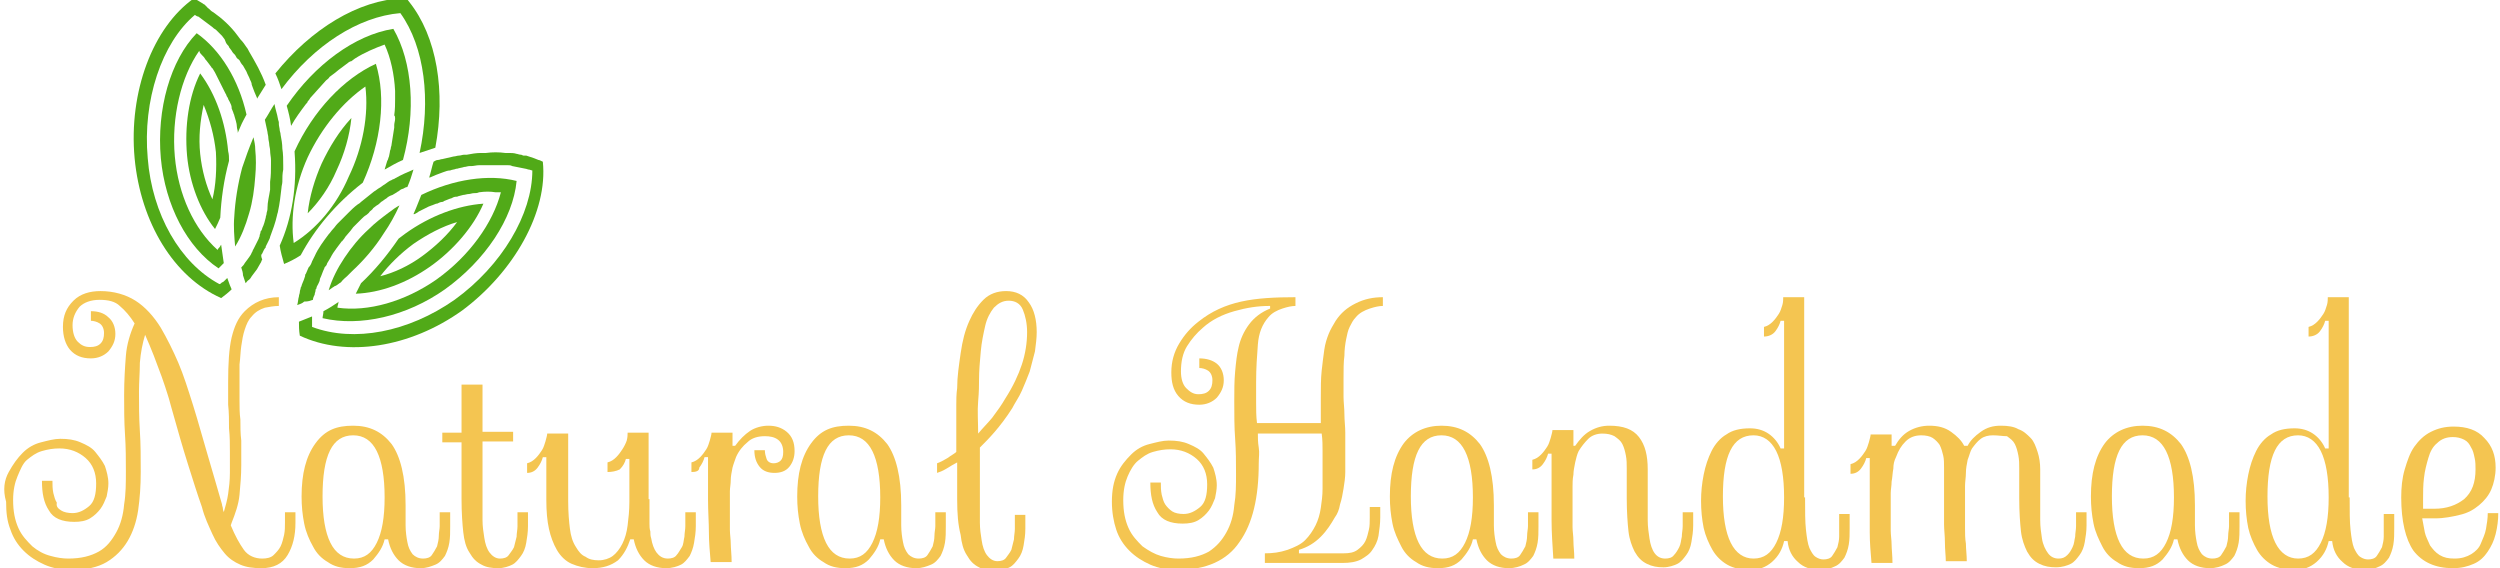 <?xml version="1.0" encoding="utf-8"?>
<!-- Generator: Adobe Illustrator 23.0.0, SVG Export Plug-In . SVG Version: 6.00 Build 0)  -->
<svg version="1.1" id="Layer_1" xmlns="http://www.w3.org/2000/svg" xmlns:xlink="http://www.w3.org/1999/xlink" x="0px" y="0px"
	 viewBox="0 0 286 65" style="enable-background:new 0 0 286 65;" xml:space="preserve">
<style type="text/css">
	.st0{fill:#F4C551;}
	.st1{fill:#51AA18;}
</style>
<g>
	<path class="st0" d="M11.4,34.3c-1,0-1.8,0.3-2.3,0.8c-0.5,0.6-0.8,1.3-0.8,2.1c0,0.8,0.2,1.5,0.6,1.9c0.4,0.4,0.8,0.6,1.4,0.6
		c0.5,0,0.9-0.1,1.2-0.4c0.3-0.3,0.4-0.7,0.4-1.2c0-0.5-0.2-0.9-0.5-1.1s-0.7-0.3-1-0.3v-1.1c0.8,0,1.5,0.2,2,0.7
		c0.5,0.4,0.8,1.1,0.8,1.9c0,0.8-0.3,1.4-0.8,2c-0.5,0.5-1.2,0.8-2,0.8c-1,0-1.8-0.3-2.4-1c-0.5-0.6-0.8-1.5-0.8-2.6
		c0-1.3,0.4-2.2,1.2-3s1.9-1.1,3.1-1.1c1.5,0,2.9,0.4,4,1.1c1.1,0.7,2.1,1.8,2.9,3.1c0.7,1.2,1.4,2.6,2,4c0.6,1.4,1.1,3,1.7,4.9
		c0.6,1.9,1.1,3.8,1.7,5.8s1.1,3.8,1.6,5.5c0,0.2,0.1,0.3,0.1,0.5s0.1,0.3,0.1,0.4c0.2-0.7,0.4-1.4,0.5-2.1c0.1-0.7,0.2-1.5,0.2-2.4
		c0-0.7,0-1.6,0-2.4c0-0.9,0-1.7-0.1-2.7c0-0.9,0-1.8-0.1-2.7c0-0.9,0-1.8,0-2.6c0-2.1,0.1-3.8,0.4-5.1c0.3-1.2,0.7-2.2,1.5-3
		c1-1,2.3-1.6,3.9-1.6V35c-0.5,0-1.1,0.1-1.6,0.2c-0.6,0.2-1.1,0.5-1.5,1c-0.4,0.4-0.6,0.9-0.8,1.5s-0.3,1.2-0.4,1.9
		c-0.1,0.7-0.1,1.3-0.2,2.1c0,0.7,0,1.4,0,1.9c0,0.7,0,1.5,0,2.2c0,0.7,0,1.5,0.1,2.2c0,0.8,0,1.6,0.1,2.4c0,0.9,0,1.8,0,2.8
		c0,1.2-0.1,2.3-0.2,3.4s-0.5,2.2-0.9,3.2l-0.1,0.3c0.5,1.2,1,2.1,1.5,2.8s1.3,1,2.1,1c0.5,0,1-0.1,1.3-0.4c0.3-0.3,0.6-0.6,0.8-1
		c0.2-0.4,0.3-0.9,0.4-1.3c0.1-0.5,0.1-0.9,0.1-1.4v-1.2h1.2v1.2c0,1.5-0.3,2.7-0.9,3.7c-0.6,1-1.6,1.5-3,1.5
		c-0.9,0-1.7-0.1-2.4-0.4c-0.7-0.3-1.3-0.7-1.8-1.3c-0.5-0.6-1-1.3-1.4-2.2c-0.4-0.9-0.9-1.9-1.2-3.1c-0.5-1.4-1-3-1.6-4.9
		c-0.6-1.9-1.2-4-1.9-6.5c-0.1-0.3-0.2-0.8-0.4-1.4s-0.4-1.3-0.7-2.1c-0.3-0.8-0.6-1.6-0.9-2.4s-0.7-1.7-1-2.4c-0.3,1-0.5,2-0.6,3.2
		c0,1.1-0.1,2.2-0.1,3.3c0,1.5,0,2.9,0.1,4.5c0.1,1.5,0.1,3.1,0.1,4.7c0,1.6-0.1,3-0.3,4.4c-0.2,1.3-0.6,2.5-1.2,3.5
		c-0.6,1-1.4,1.8-2.4,2.4c-1,0.6-2.4,0.9-4,0.9c-1.1,0-2.2-0.2-3.1-0.6c-0.9-0.4-1.7-0.9-2.4-1.6c-0.7-0.7-1.2-1.5-1.5-2.4
		c-0.4-1-0.5-2-0.5-3.2C0.3,56,0.5,54.9,1,54s1-1.6,1.6-2.2c0.6-0.6,1.3-1,2.1-1.2c0.8-0.2,1.5-0.4,2.2-0.4c0.9,0,1.6,0.1,2.3,0.4
		c0.7,0.3,1.3,0.6,1.7,1.1s0.8,1,1.1,1.6c0.2,0.6,0.4,1.3,0.4,2c0,0.5-0.1,1-0.2,1.5c-0.2,0.5-0.4,1-0.7,1.4
		c-0.3,0.4-0.7,0.8-1.2,1.1c-0.5,0.3-1.1,0.4-1.8,0.4c-1.4,0-2.4-0.4-2.9-1.3c-0.6-0.9-0.8-2-0.8-3.4h1.2c0,0.5,0,0.9,0.1,1.4
		c0.1,0.4,0.2,0.8,0.4,1.1C6.4,58,6.7,58.2,7,58.4c0.3,0.2,0.8,0.3,1.3,0.3c0.7,0,1.3-0.3,1.9-0.8c0.6-0.5,0.8-1.4,0.8-2.6
		c0-1.2-0.4-2.2-1.2-2.9s-1.8-1.1-3-1.1c-0.7,0-1.3,0.1-2,0.3s-1.2,0.6-1.7,1S2.3,53.8,2,54.5c-0.3,0.7-0.5,1.6-0.5,2.7
		c0,1.3,0.2,2.3,0.6,3.2c0.4,0.9,1,1.5,1.6,2.1c0.6,0.5,1.3,0.9,2.1,1.1c0.7,0.2,1.4,0.3,2,0.3c1.5,0,2.6-0.3,3.5-0.8
		c0.9-0.5,1.5-1.3,2-2.2c0.5-0.9,0.8-2,0.9-3.2c0.2-1.2,0.2-2.5,0.2-3.8c0-1.3,0-2.7-0.1-4.2c-0.1-1.5-0.1-3-0.1-4.5
		c0-1.7,0.1-3.2,0.2-4.5c0.1-1.3,0.5-2.6,1-3.7c-0.5-0.8-1.1-1.5-1.7-2C13.2,34.5,12.4,34.3,11.4,34.3z"/>
	<path class="st0" d="M40.4,48.7c1.9,0,3.3,0.7,4.4,2.1c1,1.4,1.6,3.7,1.6,7c0,0.8,0,1.5,0,2.3c0,0.7,0.1,1.4,0.2,1.9
		c0.1,0.6,0.3,1,0.6,1.4c0.3,0.3,0.7,0.5,1.2,0.5c0.4,0,0.8-0.1,1-0.4c0.2-0.3,0.4-0.6,0.6-1c0.1-0.4,0.2-0.8,0.2-1.2
		s0.1-0.8,0.1-1.1v-1.6h1.2v1.6c0,0.7,0,1.3-0.1,1.9c-0.1,0.6-0.3,1.1-0.5,1.5c-0.3,0.4-0.6,0.8-1.1,1s-1,0.4-1.7,0.4
		c-1,0-1.9-0.3-2.5-0.9s-1-1.4-1.2-2.4h-0.4c-0.2,0.9-0.7,1.6-1.3,2.3c-0.7,0.7-1.5,1-2.7,1c-1,0-1.8-0.2-2.5-0.7
		c-0.7-0.4-1.3-1-1.7-1.8c-0.4-0.7-0.8-1.6-1-2.6c-0.2-1-0.3-2-0.3-3.1c0-2.6,0.5-4.6,1.6-6.1S38.5,48.7,40.4,48.7z M40.4,49.8
		c-2.4,0-3.5,2.3-3.5,7c0,2.3,0.3,4.1,0.9,5.3c0.6,1.2,1.5,1.8,2.7,1.8c1.2,0,2-0.6,2.6-1.8s0.9-2.9,0.9-5.2c0-2.3-0.3-4.1-0.9-5.3
		S41.6,49.8,40.4,49.8z"/>
	<path class="st0" d="M52.8,50.6h-2.2v-1.1h2.2V44h2.4v5.4h3.5v1.1h-3.5v6.6c0,0.8,0,1.6,0,2.4c0,0.7,0.1,1.4,0.2,2
		c0.1,0.7,0.3,1.3,0.6,1.7c0.3,0.4,0.7,0.7,1.2,0.7c0.4,0,0.8-0.1,1-0.4s0.4-0.5,0.6-0.9c0.1-0.4,0.2-0.8,0.3-1.2
		c0-0.4,0.1-0.8,0.1-1.2v-1.6h1.2v1.6c0,0.7-0.1,1.3-0.2,1.9s-0.3,1.1-0.6,1.5c-0.3,0.4-0.6,0.8-1,1c-0.4,0.2-1,0.4-1.6,0.4
		c-0.7,0-1.4-0.1-1.9-0.4c-0.6-0.3-1-0.7-1.4-1.4c-0.4-0.6-0.6-1.4-0.7-2.3c-0.1-0.9-0.2-2.2-0.2-3.8V50.6z"/>
	<path class="st0" d="M74.3,57.1c0,0.6,0,1.2,0,1.6c0,0.5,0,0.9,0,1.2c0,0.3,0,0.6,0.1,0.9c0,0.3,0,0.5,0.1,0.8
		c0.1,0.6,0.3,1.2,0.6,1.6c0.3,0.4,0.7,0.7,1.3,0.7c0.4,0,0.8-0.1,1-0.4c0.2-0.2,0.4-0.6,0.6-0.9s0.2-0.8,0.3-1.2
		c0-0.4,0.1-0.8,0.1-1.2v-1.6h1.2v1.6c0,0.7-0.1,1.3-0.2,1.9s-0.3,1.1-0.5,1.5c-0.3,0.4-0.6,0.8-1,1c-0.4,0.2-1,0.4-1.7,0.4
		c-1,0-1.9-0.3-2.5-0.9c-0.6-0.6-1-1.4-1.2-2.4h-0.4c-0.3,0.9-0.7,1.7-1.4,2.4C69.9,64.7,69,65,67.8,65c-0.9,0-1.7-0.2-2.4-0.5
		s-1.3-0.9-1.7-1.6c-0.4-0.7-0.7-1.5-0.9-2.4c-0.2-0.9-0.3-2-0.3-3.3v-4.9h-0.4c-0.1,0.4-0.3,0.8-0.6,1.2c-0.3,0.4-0.7,0.6-1.2,0.6
		v-1.1c0.4-0.1,0.7-0.3,1-0.6s0.5-0.6,0.7-0.9c0.2-0.3,0.3-0.7,0.4-1c0.1-0.4,0.2-0.7,0.2-0.9H65v7.7c0,1.4,0.1,2.4,0.2,3.2
		c0.1,0.8,0.3,1.5,0.7,2.1c0.3,0.5,0.6,0.9,1.1,1.1c0.4,0.3,0.9,0.4,1.5,0.4c0.6,0,1.2-0.2,1.6-0.5s0.8-0.8,1.1-1.4s0.5-1.3,0.6-2.1
		c0.1-0.8,0.2-1.7,0.2-2.7v-4.9h-0.4c-0.1,0.4-0.3,0.8-0.7,1.2C70.5,53.9,70,54,69.5,54v-1.1c0.4-0.1,0.7-0.3,1-0.6
		c0.3-0.3,0.5-0.6,0.7-0.9c0.2-0.3,0.4-0.7,0.5-1c0.1-0.4,0.1-0.7,0.1-0.9h2.4V57.1z"/>
	<path class="st0" d="M83.7,51h0.4c0.5-0.7,1.1-1.3,1.7-1.7c0.6-0.4,1.4-0.6,2.1-0.6c0.8,0,1.5,0.2,2.1,0.7c0.6,0.5,0.9,1.2,0.9,2.2
		c0,0.7-0.2,1.3-0.6,1.8s-1,0.7-1.7,0.7c-0.7,0-1.3-0.2-1.7-0.7c-0.4-0.5-0.6-1.1-0.6-1.9h1.2c0,0.4,0.1,0.7,0.2,1
		c0.1,0.3,0.4,0.5,0.8,0.5c0.3,0,0.6-0.1,0.8-0.3c0.2-0.2,0.3-0.5,0.3-1c0-0.6-0.2-1.1-0.6-1.4c-0.4-0.3-0.9-0.4-1.5-0.4
		c-0.8,0-1.5,0.2-2,0.7c-0.5,0.4-1,1-1.3,1.7c-0.1,0.3-0.3,0.8-0.4,1.2c-0.1,0.5-0.2,1-0.2,1.4c0,0.5-0.1,0.9-0.1,1.3
		c0,0.4,0,0.7,0,0.9c0,0.7,0,1.3,0,1.9c0,0.5,0,1.1,0,1.6c0,0.5,0.1,1.1,0.1,1.6s0.1,1.3,0.1,2.1h-2.4c-0.1-1.2-0.2-2.3-0.2-3.4
		c0-1.1-0.1-2.4-0.1-3.7v-4.9h-0.4c-0.1,0.4-0.3,0.8-0.6,1.2C80,53.9,79.6,54,79.1,54v-1.1c0.4-0.1,0.7-0.3,1-0.6s0.5-0.6,0.7-0.9
		c0.2-0.3,0.3-0.7,0.4-1c0.1-0.4,0.2-0.7,0.2-0.9h2.4V51z"/>
	<path class="st0" d="M97.1,48.7c1.9,0,3.3,0.7,4.4,2.1c1,1.4,1.6,3.7,1.6,7c0,0.8,0,1.5,0,2.3c0,0.7,0.1,1.4,0.2,1.9
		c0.1,0.6,0.3,1,0.6,1.4c0.3,0.3,0.7,0.5,1.2,0.5c0.4,0,0.8-0.1,1-0.4c0.2-0.3,0.4-0.6,0.6-1c0.1-0.4,0.2-0.8,0.2-1.2
		s0.1-0.8,0.1-1.1v-1.6h1.2v1.6c0,0.7,0,1.3-0.1,1.9c-0.1,0.6-0.3,1.1-0.5,1.5c-0.3,0.4-0.6,0.8-1.1,1s-1,0.4-1.7,0.4
		c-1,0-1.9-0.3-2.5-0.9s-1-1.4-1.2-2.4h-0.4c-0.2,0.9-0.7,1.6-1.3,2.3c-0.7,0.7-1.5,1-2.7,1c-1,0-1.8-0.2-2.5-0.7
		c-0.7-0.4-1.3-1-1.7-1.8c-0.4-0.7-0.8-1.6-1-2.6c-0.2-1-0.3-2-0.3-3.1c0-2.6,0.5-4.6,1.6-6.1S95.2,48.7,97.1,48.7z M97.1,49.8
		c-2.4,0-3.5,2.3-3.5,7c0,2.3,0.3,4.1,0.9,5.3c0.6,1.2,1.5,1.8,2.7,1.8c1.2,0,2-0.6,2.6-1.8s0.9-2.9,0.9-5.2c0-2.3-0.3-4.1-0.9-5.3
		S98.3,49.8,97.1,49.8z"/>
	<path class="st0" d="M109.5,57.1v-4.2c-0.4,0.2-0.7,0.4-1.2,0.7s-0.8,0.4-1.1,0.5v-1.1c0.3-0.1,0.7-0.3,1.2-0.6
		c0.4-0.3,0.8-0.5,1-0.7c0-0.8,0-1.5,0-2.1s0-1.2,0-1.7c0-0.5,0-1.1,0-1.6c0-0.5,0-1.2,0.1-1.9c0-1.3,0.2-2.6,0.4-4
		c0.2-1.4,0.5-2.6,1-3.7c0.4-0.9,0.9-1.7,1.6-2.4c0.7-0.7,1.6-1,2.6-1c1.1,0,2,0.4,2.6,1.3c0.6,0.8,0.9,2,0.9,3.4
		c0,0.7-0.1,1.4-0.2,2.2c-0.2,0.8-0.4,1.5-0.6,2.3c-0.3,0.8-0.6,1.5-0.9,2.2s-0.8,1.4-1.1,2c-0.7,1.1-1.4,2-2,2.7s-1.2,1.3-1.7,1.8
		v6.2c0,0.8,0,1.6,0,2.4c0,0.7,0.1,1.4,0.2,2c0.1,0.7,0.3,1.3,0.6,1.7c0.3,0.4,0.7,0.7,1.2,0.7c0.4,0,0.8-0.1,1-0.4s0.4-0.5,0.6-0.9
		c0.1-0.4,0.2-0.8,0.3-1.2c0-0.4,0.1-0.8,0.1-1.2v-1.6h1.2v1.6c0,0.7-0.1,1.3-0.2,1.9s-0.3,1.1-0.6,1.5c-0.3,0.4-0.6,0.8-1,1
		c-0.4,0.2-1,0.4-1.6,0.4c-0.7,0-1.4-0.1-1.9-0.4c-0.6-0.3-1-0.7-1.4-1.4c-0.4-0.6-0.6-1.4-0.7-2.3C109.6,60,109.5,58.8,109.5,57.1z
		 M115,45.6c0.9-1.4,1.5-2.7,1.9-3.9s0.6-2.5,0.6-3.7c0-1-0.2-1.9-0.5-2.6c-0.3-0.7-0.9-1-1.6-1c-0.7,0-1.2,0.3-1.7,0.8
		c-0.4,0.5-0.8,1.2-1,2.1c-0.2,0.9-0.4,1.8-0.5,2.9c-0.1,1.1-0.2,2.2-0.2,3.3c0,0.5,0,1.3-0.1,2.4s0,2.4,0,3.7
		c0.5-0.6,1.1-1.2,1.6-1.8C114.1,47,114.6,46.3,115,45.6z"/>
	<path class="st0" d="M145.2,35c-1.3,0-2.6,0.2-4,0.6c-1.4,0.4-2.6,1-3.6,1.9c-0.7,0.6-1.3,1.3-1.8,2.1s-0.7,1.8-0.7,2.9
		c0,0.8,0.2,1.5,0.6,1.9s0.8,0.7,1.4,0.7c0.5,0,0.9-0.1,1.2-0.4c0.3-0.3,0.4-0.7,0.4-1.2c0-0.5-0.2-0.9-0.5-1.1
		c-0.3-0.2-0.7-0.3-1-0.3V41c0.8,0,1.5,0.2,2,0.6c0.5,0.4,0.8,1.1,0.8,1.9c0,0.8-0.3,1.4-0.8,2c-0.5,0.5-1.2,0.8-2,0.8
		c-1,0-1.8-0.3-2.4-1c-0.6-0.7-0.8-1.6-0.8-2.7c0-1.2,0.3-2.3,0.9-3.3c0.6-1,1.3-1.8,2.2-2.5c1.5-1.2,3.1-1.9,4.9-2.3
		s3.9-0.5,6.2-0.5V35c-0.4,0-0.9,0.1-1.5,0.3s-1.2,0.5-1.6,1c-0.7,0.8-1.1,1.8-1.2,3.1s-0.2,2.7-0.2,4.3c0,0.8,0,1.6,0,2.4
		c0,0.8,0,1.5,0.1,2.3h7.3c0-0.4,0-0.9,0-1.3c0-0.5,0-1,0-1.5c0-1.2,0-2.3,0.1-3.2c0.1-0.9,0.2-1.7,0.3-2.4c0.1-0.7,0.3-1.3,0.5-1.8
		s0.5-1,0.8-1.5c0.6-0.9,1.3-1.5,2.3-2c1-0.5,2-0.7,3.1-0.7V35c-0.4,0-0.9,0.1-1.5,0.3c-0.6,0.2-1.2,0.5-1.6,1
		c-0.3,0.3-0.5,0.7-0.7,1.1c-0.2,0.4-0.3,0.9-0.4,1.4s-0.2,1.2-0.2,1.9c-0.1,0.7-0.1,1.6-0.1,2.6c0,0.7,0,1.4,0,2.1
		c0,0.6,0.1,1.3,0.1,2s0.1,1.4,0.1,2.1c0,0.8,0,1.6,0,2.6c0,0.6,0,1.2,0,1.9c0,0.6-0.1,1.3-0.2,1.9c-0.1,0.6-0.2,1.2-0.4,1.8
		c-0.1,0.6-0.3,1.1-0.6,1.5c-0.4,0.7-0.9,1.5-1.6,2.2c-0.7,0.7-1.5,1.2-2.5,1.5v0.4h5.1c0.7,0,1.2-0.1,1.6-0.4
		c0.4-0.3,0.7-0.6,0.9-1s0.3-0.9,0.4-1.3s0.1-0.9,0.1-1.4v-1.2h1.2v1.2c0,0.7-0.1,1.4-0.2,2.1c-0.1,0.6-0.4,1.2-0.7,1.6
		c-0.3,0.5-0.8,0.8-1.3,1.1c-0.6,0.3-1.3,0.4-2.1,0.4h-8.9v-1.1c0.9,0,1.7-0.1,2.6-0.4c0.8-0.3,1.5-0.6,2-1.1
		c0.5-0.5,0.9-1.1,1.2-1.7c0.3-0.6,0.5-1.3,0.6-2s0.2-1.4,0.2-2.2c0-0.8,0-1.5,0-2.3c0-0.7,0-1.4,0-2s0-1.3-0.1-2h-7.3
		c0,0.5,0,1,0.1,1.6s0,1.1,0,1.8c0,3.9-0.7,6.9-2.2,9c-1.4,2.1-3.8,3.2-7.1,3.2c-1.1,0-2.2-0.2-3.1-0.6c-0.9-0.4-1.7-0.9-2.4-1.6
		s-1.2-1.5-1.5-2.4s-0.5-2-0.5-3.2c0-1.3,0.2-2.3,0.6-3.2s1-1.6,1.6-2.2c0.6-0.6,1.3-1,2.1-1.2c0.8-0.2,1.5-0.4,2.2-0.4
		c0.9,0,1.6,0.1,2.3,0.4c0.7,0.3,1.3,0.6,1.7,1.1s0.8,1,1.1,1.6c0.2,0.6,0.4,1.3,0.4,2c0,0.5-0.1,1-0.2,1.5c-0.2,0.5-0.4,1-0.7,1.4
		c-0.3,0.4-0.7,0.8-1.2,1.1c-0.5,0.3-1.1,0.4-1.8,0.4c-1.4,0-2.4-0.4-2.9-1.3c-0.6-0.9-0.8-2-0.8-3.4h1.2c0,0.5,0,0.9,0.1,1.4
		c0.1,0.4,0.2,0.8,0.4,1.1c0.2,0.3,0.5,0.6,0.8,0.8c0.3,0.2,0.8,0.3,1.3,0.3c0.7,0,1.3-0.3,1.9-0.8c0.6-0.5,0.8-1.4,0.8-2.6
		c0-1.2-0.4-2.2-1.2-2.9s-1.8-1.1-3-1.1c-0.7,0-1.3,0.1-2,0.3s-1.2,0.6-1.7,1s-0.9,1.1-1.2,1.8c-0.3,0.7-0.5,1.6-0.5,2.7
		c0,1.3,0.2,2.3,0.6,3.2c0.4,0.9,1,1.5,1.6,2.1c0.7,0.5,1.4,0.9,2.1,1.1c0.7,0.2,1.4,0.3,2,0.3c1.5,0,2.6-0.3,3.5-0.8
		c0.9-0.6,1.5-1.3,2-2.2s0.8-1.9,0.9-3.1c0.2-1.2,0.2-2.3,0.2-3.6c0-1.3,0-2.6-0.1-4c-0.1-1.3-0.1-2.8-0.1-4.3c0-1.2,0-2.3,0.1-3.4
		c0.1-1.1,0.2-2,0.4-2.8c0.2-0.9,0.6-1.8,1.2-2.6s1.4-1.4,2.4-1.8V35z"/>
	<path class="st0" d="M164.9,48.7c1.9,0,3.3,0.7,4.4,2.1c1,1.4,1.6,3.7,1.6,7c0,0.8,0,1.5,0,2.3c0,0.7,0.1,1.4,0.2,1.9
		c0.1,0.6,0.3,1,0.6,1.4c0.3,0.3,0.7,0.5,1.2,0.5c0.4,0,0.8-0.1,1-0.4s0.4-0.6,0.6-1c0.1-0.4,0.2-0.8,0.2-1.2s0.1-0.8,0.1-1.1v-1.6
		h1.2v1.6c0,0.7,0,1.3-0.1,1.9s-0.3,1.1-0.5,1.5c-0.3,0.4-0.6,0.8-1.1,1c-0.4,0.2-1,0.4-1.7,0.4c-1,0-1.9-0.3-2.5-0.9
		s-1-1.4-1.2-2.4h-0.4c-0.2,0.9-0.7,1.6-1.3,2.3c-0.7,0.7-1.5,1-2.7,1c-1,0-1.8-0.2-2.5-0.7c-0.7-0.4-1.3-1-1.7-1.8s-0.8-1.6-1-2.6
		c-0.2-1-0.3-2-0.3-3.1c0-2.6,0.5-4.6,1.6-6.1C161.6,49.4,163.1,48.7,164.9,48.7z M164.9,49.8c-2.4,0-3.5,2.3-3.5,7
		c0,2.3,0.3,4.1,0.9,5.3c0.6,1.2,1.5,1.8,2.7,1.8c1.2,0,2-0.6,2.6-1.8s0.9-2.9,0.9-5.2c0-2.3-0.3-4.1-0.9-5.3S166.1,49.8,164.9,49.8
		z"/>
	<path class="st0" d="M180.2,51c0.5-0.7,1-1.3,1.7-1.7c0.7-0.4,1.4-0.6,2.2-0.6c1.6,0,2.7,0.4,3.4,1.3c0.7,0.9,1,2.1,1,3.7v3.4
		c0,0.8,0,1.6,0,2.4s0.1,1.4,0.2,2.1c0.1,0.7,0.3,1.3,0.6,1.7s0.7,0.6,1.2,0.6c0.4,0,0.8-0.1,1-0.4c0.2-0.2,0.4-0.5,0.6-0.9
		s0.2-0.8,0.3-1.2c0-0.4,0.1-0.8,0.1-1.2v-1.6h1.2v1.5c0,0.7-0.1,1.3-0.2,1.9c-0.1,0.6-0.3,1.1-0.6,1.5c-0.3,0.4-0.6,0.8-1,1
		s-1,0.4-1.6,0.4c-0.7,0-1.3-0.1-1.9-0.4s-1-0.7-1.4-1.4c-0.3-0.6-0.6-1.4-0.7-2.3c-0.1-0.9-0.2-2.2-0.2-3.8v-3.4c0-0.5,0-1-0.1-1.5
		c-0.1-0.5-0.2-0.9-0.4-1.3c-0.2-0.4-0.5-0.6-0.9-0.9c-0.4-0.2-0.8-0.3-1.4-0.3c-0.6,0-1.2,0.2-1.6,0.6c-0.4,0.4-0.8,0.9-1.1,1.4
		c-0.2,0.4-0.3,0.9-0.4,1.3c-0.1,0.5-0.2,1-0.2,1.4c-0.1,0.5-0.1,1-0.1,1.4c0,0.5,0,0.9,0,1.3c0,0.7,0,1.3,0,1.8c0,0.5,0,1,0,1.5
		s0.1,1,0.1,1.6c0,0.6,0.1,1.2,0.1,2h-2.4c-0.1-1.6-0.2-3-0.2-4.4c0-1.3,0-2.5,0-3.5v-4.1h-0.4c-0.1,0.4-0.3,0.8-0.6,1.2
		c-0.3,0.4-0.7,0.6-1.2,0.6v-1.1c0.4-0.1,0.7-0.3,1-0.6s0.5-0.6,0.7-0.9c0.2-0.3,0.3-0.7,0.4-1c0.1-0.4,0.2-0.7,0.2-0.9h2.4V51
		H180.2z"/>
	<path class="st0" d="M206.5,56.9c0,1.6,0,2.8,0.1,3.7c0.1,0.9,0.2,1.6,0.4,2.1c0.2,0.4,0.4,0.8,0.7,1c0.3,0.2,0.6,0.3,0.9,0.3
		c0.4,0,0.8-0.1,1-0.4s0.4-0.6,0.6-1c0.1-0.4,0.2-0.8,0.2-1.2c0-0.4,0-0.8,0-1v-1.6h1.2v1.6c0,0.7,0,1.3-0.1,1.9s-0.3,1.1-0.5,1.5
		c-0.3,0.4-0.6,0.8-1.1,1c-0.4,0.2-1,0.4-1.7,0.4c-1,0-1.9-0.3-2.5-0.9c-0.7-0.6-1.1-1.4-1.2-2.4h-0.4c-0.2,0.9-0.6,1.7-1.4,2.4
		c-0.7,0.6-1.5,0.9-2.5,0.9c-1,0-1.9-0.2-2.6-0.6c-0.7-0.4-1.3-1-1.7-1.7c-0.4-0.7-0.8-1.6-1-2.5c-0.2-1-0.3-2-0.3-3.1
		c0-1,0.1-2,0.3-3s0.5-1.9,0.9-2.7c0.4-0.8,1-1.5,1.7-1.9c0.7-0.5,1.6-0.7,2.7-0.7c0.8,0,1.5,0.2,2.1,0.6c0.6,0.4,1.1,1,1.4,1.7h0.4
		V36.7h-0.4c-0.1,0.4-0.3,0.8-0.6,1.2c-0.3,0.4-0.8,0.6-1.3,0.6v-1.1c0.4-0.1,0.7-0.3,1-0.6c0.3-0.3,0.5-0.6,0.7-0.9
		c0.2-0.3,0.3-0.7,0.4-1s0.1-0.7,0.1-0.9h2.4V56.9z M200.6,49.8c-2.4,0-3.5,2.3-3.5,7c0,2.3,0.3,4.1,0.9,5.3
		c0.6,1.2,1.5,1.8,2.6,1.8c1.2,0,2-0.6,2.6-1.8s0.9-2.9,0.9-5.2c0-2.3-0.3-4.1-0.9-5.3C202.6,50.4,201.7,49.8,200.6,49.8z"/>
	<path class="st0" d="M228,49.8c-0.5,0-1,0.1-1.4,0.4c-0.4,0.3-0.7,0.7-1,1.1c-0.2,0.3-0.3,0.8-0.5,1.3c-0.1,0.5-0.2,1-0.2,1.5
		c0,0.5-0.1,1-0.1,1.5c0,0.5,0,0.9,0,1.3c0,0.7,0,1.4,0,2c0,0.6,0,1.1,0,1.6c0,0.5,0,1.1,0.1,1.7c0,0.6,0.1,1.3,0.1,2h-2.4
		c0-0.6-0.1-1.3-0.1-2.1s-0.1-1.5-0.1-2.1s0-1.3,0-1.8c0-0.5,0-0.9,0-1.1v-3.6c0-0.5,0-1-0.1-1.4s-0.2-0.8-0.4-1.2
		c-0.2-0.3-0.5-0.6-0.8-0.8s-0.8-0.3-1.3-0.3c-0.7,0-1.3,0.2-1.8,0.7s-0.8,1-1.1,1.8c-0.2,0.4-0.3,0.8-0.3,1.3
		c-0.1,0.5-0.1,1-0.2,1.5c0,0.5-0.1,0.9-0.1,1.3c0,0.4,0,0.6,0,0.8c0,0.7,0,1.3,0,1.9c0,0.5,0,1.1,0,1.6s0.1,1.1,0.1,1.6
		s0.1,1.3,0.1,2.1h-2.4c-0.1-1.2-0.2-2.3-0.2-3.5c0-1.2,0-2.4,0-3.6v-4.9h-0.4c-0.1,0.4-0.3,0.8-0.6,1.2c-0.3,0.4-0.7,0.6-1.2,0.6
		v-1.1c0.4-0.1,0.7-0.3,1-0.6s0.5-0.6,0.7-0.9c0.2-0.3,0.3-0.7,0.4-1c0.1-0.4,0.2-0.7,0.2-0.9h2.4V51h0.4c0.4-0.7,0.9-1.3,1.6-1.7
		c0.7-0.4,1.5-0.6,2.3-0.6c1,0,1.8,0.2,2.5,0.7c0.7,0.5,1.2,1,1.5,1.6h0.4c0.3-0.6,0.8-1.1,1.5-1.6s1.4-0.7,2.3-0.7
		c0.8,0,1.5,0.1,2,0.4c0.6,0.2,1,0.6,1.4,1c0.4,0.4,0.6,1,0.8,1.6s0.3,1.3,0.3,2v3.4c0,0.8,0,1.6,0,2.4s0.1,1.4,0.2,2.1
		c0.1,0.7,0.4,1.3,0.7,1.7s0.7,0.6,1.2,0.6c0.4,0,0.7-0.1,1-0.4s0.4-0.5,0.6-0.9s0.2-0.8,0.3-1.2c0-0.4,0.1-0.8,0.1-1.2v-1.6h1.2
		v1.5c0,0.7-0.1,1.3-0.2,1.9c-0.1,0.6-0.3,1.1-0.6,1.5s-0.6,0.8-1,1c-0.4,0.2-1,0.4-1.7,0.4c-0.7,0-1.3-0.1-1.9-0.4s-1-0.7-1.4-1.4
		c-0.3-0.6-0.6-1.4-0.7-2.3c-0.1-0.9-0.2-2.2-0.2-3.8v-3.4c0-0.5,0-1-0.1-1.5c-0.1-0.5-0.2-0.9-0.4-1.3c-0.2-0.4-0.5-0.6-0.9-0.9
		C229.1,49.9,228.6,49.8,228,49.8z"/>
	<path class="st0" d="M245.1,48.7c1.9,0,3.3,0.7,4.4,2.1c1,1.4,1.6,3.7,1.6,7c0,0.8,0,1.5,0,2.3c0,0.7,0.1,1.4,0.2,1.9
		c0.1,0.6,0.3,1,0.6,1.4c0.3,0.3,0.7,0.5,1.2,0.5c0.4,0,0.8-0.1,1-0.4s0.4-0.6,0.6-1c0.1-0.4,0.2-0.8,0.2-1.2s0.1-0.8,0.1-1.1v-1.6
		h1.2v1.6c0,0.7,0,1.3-0.1,1.9s-0.3,1.1-0.5,1.5c-0.3,0.4-0.6,0.8-1.1,1c-0.4,0.2-1,0.4-1.7,0.4c-1,0-1.9-0.3-2.5-0.9
		s-1-1.4-1.2-2.4h-0.4c-0.2,0.9-0.7,1.6-1.3,2.3c-0.7,0.7-1.5,1-2.7,1c-1,0-1.8-0.2-2.5-0.7c-0.7-0.4-1.3-1-1.7-1.8s-0.8-1.6-1-2.6
		c-0.2-1-0.3-2-0.3-3.1c0-2.6,0.5-4.6,1.6-6.1C241.8,49.4,243.3,48.7,245.1,48.7z M245.1,49.8c-2.4,0-3.5,2.3-3.5,7
		c0,2.3,0.3,4.1,0.9,5.3c0.6,1.2,1.5,1.8,2.7,1.8c1.2,0,2-0.6,2.6-1.8s0.9-2.9,0.9-5.2c0-2.3-0.3-4.1-0.9-5.3S246.3,49.8,245.1,49.8
		z"/>
	<path class="st0" d="M268.8,56.9c0,1.6,0,2.8,0.1,3.7c0.1,0.9,0.2,1.6,0.4,2.1c0.2,0.4,0.4,0.8,0.7,1c0.3,0.2,0.6,0.3,0.9,0.3
		c0.4,0,0.8-0.1,1-0.4s0.4-0.6,0.6-1c0.1-0.4,0.2-0.8,0.2-1.2c0-0.4,0-0.8,0-1v-1.6h1.2v1.6c0,0.7,0,1.3-0.1,1.9s-0.3,1.1-0.5,1.5
		c-0.3,0.4-0.6,0.8-1.1,1c-0.4,0.2-1,0.4-1.7,0.4c-1,0-1.9-0.3-2.5-0.9c-0.7-0.6-1.1-1.4-1.2-2.4h-0.4c-0.2,0.9-0.6,1.7-1.4,2.4
		c-0.7,0.6-1.5,0.9-2.5,0.9c-1,0-1.9-0.2-2.6-0.6c-0.7-0.4-1.3-1-1.7-1.7c-0.4-0.7-0.8-1.6-1-2.5c-0.2-1-0.3-2-0.3-3.1
		c0-1,0.1-2,0.3-3s0.5-1.9,0.9-2.7c0.4-0.8,1-1.5,1.7-1.9c0.7-0.5,1.6-0.7,2.7-0.7c0.8,0,1.5,0.2,2.1,0.6c0.6,0.4,1.1,1,1.4,1.7h0.4
		V36.7H266c-0.1,0.4-0.3,0.8-0.6,1.2c-0.3,0.4-0.8,0.6-1.3,0.6v-1.1c0.4-0.1,0.7-0.3,1-0.6c0.3-0.3,0.5-0.6,0.7-0.9
		c0.2-0.3,0.3-0.7,0.4-1s0.1-0.7,0.1-0.9h2.4V56.9z M262.9,49.8c-2.4,0-3.5,2.3-3.5,7c0,2.3,0.3,4.1,0.9,5.3
		c0.6,1.2,1.5,1.8,2.6,1.8c1.2,0,2-0.6,2.6-1.8s0.9-2.9,0.9-5.2c0-2.3-0.3-4.1-0.9-5.3C264.9,50.4,264,49.8,262.9,49.8z"/>
	<path class="st0" d="M274.7,56.9c0-1.1,0.1-2.2,0.4-3.2c0.3-1,0.6-1.9,1.1-2.6c0.5-0.7,1.1-1.3,1.9-1.7s1.6-0.6,2.6-0.6
		c1.5,0,2.7,0.4,3.5,1.3c0.9,0.9,1.3,2,1.3,3.4c0,0.9-0.2,1.8-0.5,2.5c-0.3,0.7-0.8,1.3-1.4,1.8c-0.6,0.5-1.3,0.9-2.2,1.1
		c-0.8,0.2-1.8,0.4-2.8,0.4h-1.5c0.1,0.5,0.2,1.1,0.3,1.6s0.4,1,0.6,1.5c0.3,0.4,0.6,0.8,1.1,1.1s1,0.4,1.7,0.4
		c0.8,0,1.4-0.2,1.9-0.5s0.9-0.7,1.1-1.2s0.5-1.1,0.6-1.7c0.1-0.6,0.2-1.2,0.2-1.8h1.2c0,0.8-0.1,1.6-0.3,2.4
		c-0.2,0.8-0.5,1.4-0.9,2c-0.4,0.6-0.9,1.1-1.6,1.4s-1.4,0.5-2.4,0.5c-2,0-3.5-0.7-4.5-2C275.2,61.7,274.7,59.6,274.7,56.9z
		 M277.1,58.2h1.4c1.4,0,2.5-0.4,3.4-1.1c0.9-0.8,1.3-1.9,1.3-3.4c0-0.4,0-0.9-0.1-1.3c-0.1-0.5-0.2-0.9-0.4-1.2
		c-0.2-0.4-0.4-0.7-0.8-0.9s-0.8-0.3-1.3-0.3c-0.7,0-1.3,0.2-1.8,0.7c-0.5,0.4-0.8,1-1,1.7c-0.2,0.7-0.4,1.4-0.5,2.3
		c-0.1,0.8-0.1,1.6-0.1,2.4V58.2z"/>
</g>
<g id="Graphic_Elements">
	<g>
		<g>
			<path class="st1" d="M45.8,1.5c2.8,3.9,3.5,10,2.2,16c0.6-0.2,1.2-0.4,1.8-0.6c1.2-6.4,0.2-12.7-3-16.7l-0.3-0.4l-0.4,0
				C41,0,35.6,3.3,31.5,8.4c0.3,0.6,0.5,1.2,0.7,1.8C35.9,5.2,41,1.9,45.8,1.5z"/>
			<path class="st1" d="M45.2,13.6c0,0.2-0.1,0.5-0.1,0.7c0,0.1,0,0.2,0,0.3c-0.1,0.6-0.2,1.3-0.3,1.9c0,0.2-0.1,0.3-0.1,0.5
				c0,0.1-0.1,0.2-0.1,0.4l-0.1,0.5c-0.1,0.2-0.1,0.4-0.2,0.5c-0.1,0.3-0.2,0.7-0.3,1c0.7-0.4,1.4-0.8,2.1-1.1
				c1.5-5.5,1.1-11.2-1.1-15C40.6,4,36,7.4,32.8,12.1c0.2,0.7,0.4,1.5,0.5,2.3c0.5-0.9,1.1-1.7,1.7-2.5c0.1-0.1,0.2-0.2,0.2-0.3
				c0.1-0.1,0.2-0.2,0.3-0.4c0.6-0.7,1.2-1.3,1.8-2c0.1-0.1,0.3-0.2,0.4-0.4c0.1-0.1,0.3-0.2,0.4-0.3C38.4,8.3,38.7,8,39,7.8
				c0.1-0.1,0.3-0.2,0.4-0.3c0.1-0.1,0.3-0.2,0.4-0.3C39.9,7.1,40.1,7,40.2,7c0.1-0.1,0.3-0.2,0.4-0.3C41.7,6,42.9,5.5,44,5.1
				c0.7,1.5,1.1,3.4,1.2,5.3c0,0.3,0,0.6,0,0.9c0,0.6,0,1.2-0.1,1.9C45.2,13.3,45.2,13.4,45.2,13.6z"/>
			<path class="st1" d="M41.5,20.9c2.1-4.6,2.7-9.7,1.5-13.6c-3.7,1.7-7.2,5.4-9.3,10l0,0.1C34,21.3,33.4,25,32,28.1
				c0.1,0.7,0.3,1.4,0.5,2.1c0.7-0.3,1.3-0.6,1.9-1l0,0C36,26.2,38.4,23.3,41.5,20.9L41.5,20.9L41.5,20.9z M33.6,27.8
				c-0.4-3,0.1-6.5,1.6-9.8c1.6-3.4,4-6.3,6.6-8.1c0.4,3.2-0.3,7-1.9,10.3C38.5,23.5,36.2,26.2,33.6,27.8z"/>
			<path class="st1" d="M36.8,18.7c-0.8,1.8-1.4,3.8-1.6,5.7c1.3-1.3,2.5-3,3.3-4.9c0.9-1.9,1.5-4,1.7-6
				C38.8,15,37.7,16.8,36.8,18.7z"/>
			<path class="st1" d="M26,31.8c-0.1,0.1-0.2,0.2-0.3,0.3c-0.1,0.1-0.2,0.2-0.3,0.2c-0.1,0.1-0.2,0.2-0.3,0.2
				c-4.5-2.4-7.7-8-8.2-14.4c-0.6-6.6,1.6-13.2,5.4-16.4c0.1,0.1,0.3,0.2,0.4,0.2c0.1,0.1,0.3,0.2,0.4,0.3c0.4,0.3,0.8,0.6,1.2,0.9
				c0.1,0.1,0.2,0.2,0.4,0.3c0.1,0.1,0.2,0.2,0.3,0.3c0.1,0.1,0.3,0.3,0.4,0.4c0.1,0.1,0.2,0.3,0.3,0.4C25.8,4.8,25.9,5,26,5.1
				c0.1,0.1,0.2,0.2,0.2,0.3c0.1,0.1,0.2,0.3,0.3,0.4c0.1,0.2,0.2,0.3,0.4,0.5c0,0,0,0,0,0c0.1,0.2,0.2,0.4,0.4,0.5
				c0,0,0.1,0.1,0.1,0.1c0.1,0.2,0.2,0.4,0.4,0.6c0.1,0.2,0.3,0.5,0.4,0.7c0.1,0.3,0.3,0.6,0.4,0.9c0.1,0.2,0.2,0.4,0.2,0.6
				c0.1,0.3,0.2,0.5,0.3,0.8c0.1,0.2,0.2,0.5,0.3,0.7l0,0.1c0.3-0.5,0.7-1.1,1-1.6c-0.5-1.4-1.2-2.6-1.9-3.8
				c-0.1-0.2-0.2-0.4-0.3-0.5c-0.2-0.3-0.4-0.6-0.7-0.9c-0.1-0.1-0.2-0.3-0.3-0.4c-0.8-1.1-1.8-2-2.8-2.7c-0.2-0.1-0.3-0.2-0.5-0.4
				c-0.1-0.1-0.2-0.1-0.2-0.2c-0.1-0.1-0.2-0.1-0.2-0.2c-0.1-0.1-0.2-0.1-0.3-0.2c-0.2-0.1-0.3-0.2-0.5-0.3
				c-0.2-0.1-0.3-0.2-0.5-0.3c-4.7,3.3-7.5,10.7-6.8,18.3c0.7,7.4,4.5,13.6,9.9,16c0.4-0.3,0.8-0.6,1.2-1
				C26.4,32.9,26.2,32.4,26,31.8z"/>
			<path class="st1" d="M30,29c0.1-0.2,0.2-0.5,0.4-0.7l0-0.1c0.1-0.2,0.2-0.4,0.3-0.6c0.1-0.2,0.2-0.4,0.2-0.5
				c0.3-0.8,0.6-1.6,0.8-2.5c0-0.1,0.1-0.3,0.1-0.4c0.2-0.9,0.3-1.8,0.4-2.7c0-0.2,0.1-0.5,0.1-0.7c0-0.5,0-0.9,0.1-1.4
				c0-0.2,0-0.3,0-0.5c0-0.6,0-1.3-0.1-1.9c0,0,0,0,0,0c0-0.5-0.1-1.1-0.2-1.6c0-0.2-0.1-0.4-0.1-0.5c0-0.2-0.1-0.5-0.1-0.7
				c0-0.1,0-0.1,0-0.2c0-0.1-0.1-0.3-0.1-0.4c-0.1-0.6-0.3-1.1-0.4-1.7c-0.4,0.6-0.7,1.2-1.1,1.8c0.1,0.5,0.2,0.9,0.3,1.4
				c0,0.2,0.1,0.4,0.1,0.7c0,0.2,0.1,0.5,0.1,0.7c0,0.2,0.1,0.5,0.1,0.7c0,0.4,0.1,0.8,0.1,1.1c0,0.2,0,0.3,0,0.5c0,0.7,0,1.3-0.1,2
				c0,0.2,0,0.3,0,0.5c0,0.1,0,0.2,0,0.4l0,0c-0.1,0.7-0.3,1.4-0.3,2.1c0,0,0,0,0,0.1c0,0,0,0,0,0c0,0.2-0.1,0.4-0.1,0.5
				c0,0.2-0.1,0.3-0.1,0.5c-0.1,0.4-0.2,0.8-0.4,1.2c0,0.1-0.1,0.3-0.2,0.4c0,0,0,0,0,0.1c0,0.1-0.1,0.2-0.1,0.4
				c0,0.1-0.1,0.2-0.1,0.3c-0.2,0.4-0.4,0.8-0.6,1.2c-0.1,0.1-0.1,0.3-0.2,0.4c-0.1,0.3-0.3,0.5-0.5,0.8c-0.1,0.1-0.2,0.3-0.3,0.4
				c-0.1,0.2-0.2,0.3-0.4,0.5c0,0,0,0,0,0c0.1,0.3,0.2,0.6,0.2,0.9l0,0c0.1,0.3,0.2,0.6,0.3,0.9c0.1-0.1,0.2-0.3,0.4-0.4
				c0.1-0.1,0.2-0.2,0.3-0.4c0.1-0.1,0.2-0.3,0.3-0.4c0.1-0.1,0.2-0.3,0.3-0.4c0.1-0.2,0.3-0.5,0.4-0.7c0.1-0.1,0.1-0.3,0.2-0.4
				C29.8,29.2,29.9,29.1,30,29z"/>
			<path class="st1" d="M22.5,3.8c-3,3.1-4.6,8.7-4.1,14.3c0.5,5.4,3,10.2,6.6,12.6c0.2-0.2,0.4-0.4,0.6-0.6
				c-0.1-0.7-0.2-1.4-0.3-2.1c-0.1,0.1-0.1,0.2-0.2,0.3s-0.2,0.2-0.2,0.3c-2.7-2.4-4.5-6.3-4.9-10.7c-0.4-4.5,0.7-9.1,2.8-12.1
				C22.8,6,23,6.2,23.1,6.3c0,0,0.1,0.1,0.1,0.1c0.1,0.1,0.2,0.2,0.3,0.4c0.2,0.2,0.3,0.4,0.4,0.5c0.1,0.1,0.2,0.3,0.3,0.4
				c0,0,0,0.1,0.1,0.1c0.1,0.2,0.2,0.3,0.3,0.5c0.1,0.2,0.2,0.4,0.3,0.6c0.1,0.2,0.2,0.4,0.3,0.6c0,0,0,0,0,0
				c0.1,0.2,0.2,0.4,0.3,0.6c0.1,0.2,0.2,0.4,0.3,0.6c0.1,0.1,0.1,0.3,0.2,0.4c0.1,0.1,0.1,0.3,0.2,0.4c0,0.1,0.1,0.1,0.1,0.2
				c0.1,0.2,0.2,0.4,0.2,0.6c0,0,0,0.1,0,0.1c0.1,0.2,0.1,0.3,0.2,0.5c0,0.1,0.1,0.2,0.1,0.3c0.1,0.4,0.3,0.9,0.3,1.3c0,0,0,0,0,0
				c0,0.2,0.1,0.4,0.1,0.6c0,0,0,0.1,0,0.1c0.1-0.2,0.2-0.5,0.3-0.7c0.2-0.5,0.5-1,0.7-1.4C27.3,9.1,25.2,5.7,22.5,3.8z"/>
			<path class="st1" d="M29.2,17.1c0-0.5-0.1-0.9-0.2-1.4c-0.5,1.2-0.9,2.3-1.3,3.5l0,0c-0.5,1.9-0.8,3.8-0.9,5.6l0,0
				c-0.1,1.1,0,2.3,0.1,3.4c0.7-1.1,1.2-2.4,1.6-3.8l0,0c0.4-1.3,0.6-2.8,0.7-4.2l0,0C29.3,19.1,29.3,18.1,29.2,17.1z"/>
			<path class="st1" d="M22.9,8.4c-1.3,2.6-1.8,6-1.5,9.4c0.3,3.2,1.5,6.3,3.2,8.4c0.2-0.4,0.4-0.8,0.6-1.3c0.1-2.1,0.4-4.3,1-6.5
				c0-0.4,0-0.7-0.1-1.1C25.8,14,24.7,10.8,22.9,8.4z M24.3,22.8c-0.7-1.5-1.2-3.3-1.4-5.2c-0.2-1.9,0-3.8,0.4-5.6
				c0.7,1.7,1.2,3.5,1.4,5.4C24.8,19.3,24.7,21.2,24.3,22.8z"/>
			<path class="st1" d="M62.1,18.5c-0.2-0.1-0.4-0.2-0.5-0.2c-0.2-0.1-0.3-0.1-0.5-0.2c-0.3-0.1-0.6-0.2-0.9-0.3c0,0-0.1,0-0.1,0
				c-0.1,0-0.1,0-0.2,0c-0.1,0-0.2-0.1-0.3-0.1c0,0,0,0,0,0c-0.2,0-0.4-0.1-0.5-0.1c-0.3-0.1-0.6-0.1-0.9-0.1c-0.1,0-0.3,0-0.4,0
				c-0.7-0.1-1.5-0.1-2.2,0c-0.2,0-0.4,0-0.6,0c-0.5,0-1.1,0.1-1.6,0.2c-0.1,0-0.2,0-0.3,0c-0.2,0-0.4,0.1-0.6,0.1
				c-0.2,0-0.4,0.1-0.6,0.1c-0.4,0.1-0.9,0.2-1.3,0.3c-0.2,0-0.3,0.1-0.5,0.1c-0.2,0-0.3,0.1-0.5,0.2c-0.2,0.6-0.3,1.2-0.5,1.8
				c0,0,0.1,0,0.1,0c0.2-0.1,0.5-0.2,0.7-0.3c0.3-0.1,0.5-0.2,0.8-0.3s0.5-0.2,0.8-0.2c0.2-0.1,0.5-0.1,0.7-0.2c0,0,0,0,0.1,0
				c0.3-0.1,0.5-0.1,0.8-0.2c0.2,0,0.4-0.1,0.6-0.1c0.1,0,0.2,0,0.2,0c0.3,0,0.6-0.1,0.9-0.1c0.2,0,0.3,0,0.5,0c0.2,0,0.3,0,0.5,0
				c0.1,0,0.2,0,0.3,0c0.2,0,0.3,0,0.5,0c0.2,0,0.3,0,0.5,0c0.2,0,0.4,0,0.6,0c0.1,0,0.3,0,0.4,0c0.2,0,0.3,0,0.5,0.1
				c0.5,0.1,1,0.2,1.5,0.3c0.1,0,0.3,0.1,0.4,0.1c0.1,0,0.3,0.1,0.4,0.1c0,5-3.5,10.9-8.9,14.8c-5.3,3.7-11.5,4.9-16.3,3.1
				c0-0.1,0-0.3,0-0.4c0-0.1,0-0.2,0-0.4c0-0.1,0-0.3,0-0.4c-0.5,0.2-1,0.4-1.5,0.6c0,0.5,0,1,0.1,1.6c5.3,2.5,12.6,1.4,18.6-2.9
				C58.8,31.1,62.7,24.2,62.1,18.5z"/>
			<path class="st1" d="M35.8,34.3c0-0.2,0.1-0.4,0.2-0.6c0-0.2,0.1-0.3,0.1-0.5c0-0.1,0-0.1,0.1-0.2c0-0.2,0.1-0.3,0.2-0.5
				c0.1-0.2,0.2-0.4,0.2-0.6c0.2-0.4,0.3-0.8,0.5-1.2c0-0.1,0.1-0.2,0.2-0.3c0.1-0.1,0.1-0.3,0.2-0.4c0,0,0,0,0,0
				c0.1-0.2,0.2-0.3,0.3-0.5c0.2-0.4,0.4-0.7,0.7-1.1c0.1-0.1,0.2-0.3,0.3-0.4c0.1-0.1,0.2-0.3,0.3-0.4c0,0,0,0,0,0l0,0l0,0l0,0
				c0.1,0,0.1-0.1,0.1-0.1c0.1-0.1,0.2-0.2,0.3-0.4c0.2-0.2,0.4-0.5,0.6-0.7c0.1-0.1,0.2-0.3,0.3-0.4c0,0,0,0,0,0
				c0.1-0.1,0.1-0.1,0.2-0.2c0.1-0.1,0.3-0.3,0.4-0.4c0,0,0,0,0,0c0.1-0.1,0.2-0.2,0.3-0.3c0.2-0.2,0.4-0.4,0.6-0.5
				c0.1-0.1,0.3-0.2,0.4-0.4c0.1-0.1,0.3-0.2,0.4-0.4c0.1-0.1,0.3-0.2,0.4-0.3c0.2-0.1,0.3-0.2,0.5-0.4c0.2-0.1,0.4-0.3,0.6-0.4
				c0.2-0.2,0.4-0.3,0.7-0.4c0.2-0.1,0.3-0.2,0.5-0.3c0.1-0.1,0.2-0.1,0.3-0.2c0.1-0.1,0.3-0.2,0.4-0.2c0.2-0.1,0.3-0.2,0.5-0.2
				c0.3-0.7,0.5-1.3,0.7-2c-0.7,0.3-1.4,0.6-2.1,1c-0.1,0.1-0.3,0.1-0.4,0.2c-0.3,0.1-0.5,0.3-0.8,0.5c-0.2,0.1-0.4,0.3-0.6,0.4
				c-0.2,0.1-0.4,0.3-0.6,0.4l0,0l0,0c0,0,0,0,0,0c-0.5,0.4-1,0.8-1.5,1.2c-0.1,0.1-0.2,0.2-0.4,0.3c-0.4,0.3-0.7,0.6-1,0.9
				c-0.2,0.2-0.4,0.4-0.5,0.5c-0.3,0.3-0.5,0.5-0.8,0.8c-0.2,0.2-0.3,0.4-0.5,0.6c-0.2,0.2-0.3,0.4-0.5,0.6c0,0,0,0,0,0
				c-0.6,0.8-1.2,1.6-1.6,2.5c-0.1,0.2-0.2,0.4-0.3,0.6c-0.1,0.3-0.2,0.5-0.4,0.7l0,0c-0.1,0.2-0.2,0.5-0.3,0.7
				c-0.1,0.1-0.1,0.2-0.1,0.3c-0.1,0.3-0.2,0.6-0.3,0.8c-0.1,0.2-0.1,0.4-0.2,0.5c0,0.2-0.1,0.3-0.1,0.5c0,0.2-0.1,0.3-0.1,0.5
				c-0.1,0.3-0.1,0.7-0.2,1c0.3-0.1,0.6-0.2,0.8-0.4C35.3,34.5,35.5,34.4,35.8,34.3L35.8,34.3z"/>
			<path class="st1" d="M50.9,33.1c4.6-3.3,7.8-8.1,8.2-12.4c-3.2-0.8-7.2-0.2-10.9,1.6c-0.2,0.5-0.4,1-0.6,1.5
				c-0.1,0.2-0.2,0.5-0.3,0.7c0,0,0.1,0,0.1,0c0.2-0.1,0.4-0.2,0.5-0.3c0,0,0,0,0,0c0.4-0.2,0.8-0.4,1.2-0.6c0.1,0,0.2-0.1,0.3-0.1
				c0.2-0.1,0.3-0.1,0.5-0.2c0,0,0.1,0,0.1,0c0.2-0.1,0.4-0.2,0.6-0.2c0.1,0,0.2-0.1,0.2-0.1c0.2-0.1,0.3-0.1,0.5-0.2
				c0.2-0.1,0.4-0.1,0.5-0.2c0.2-0.1,0.4-0.1,0.5-0.1c0.2-0.1,0.4-0.1,0.7-0.2c0.2,0,0.4-0.1,0.6-0.1c0.2,0,0.4-0.1,0.6-0.1
				c0.2,0,0.4,0,0.6-0.1c0.7-0.1,1.3-0.1,1.9,0c0.2,0,0.4,0,0.6,0c-0.9,3.5-3.6,7.3-7.4,10c-3.6,2.5-7.8,3.7-11.3,3.2
				c0-0.2,0.1-0.4,0.1-0.5c0-0.1,0-0.1,0.1-0.2l0,0c-0.6,0.4-1.2,0.8-1.8,1.1c0,0.3-0.1,0.6-0.1,0.8C41.2,37.4,46.5,36.2,50.9,33.1z
				"/>
			<path class="st1" d="M39.7,31.6c0.2-0.2,0.4-0.4,0.6-0.6c0,0,0,0,0,0c1.3-1.2,2.6-2.7,3.6-4.3l0,0c0.7-1,1.3-2.1,1.8-3.2
				c-0.4,0.2-0.8,0.5-1.2,0.8c-0.8,0.6-1.6,1.2-2.3,1.9l0,0c-1.1,1-2,2.1-2.8,3.3c0,0,0,0,0,0c-0.8,1.2-1.4,2.4-1.8,3.7
				c0.2-0.1,0.4-0.3,0.6-0.4c0,0,0.1-0.1,0.2-0.1c0.2-0.1,0.4-0.3,0.6-0.4C39.3,31.9,39.5,31.8,39.7,31.6z"/>
			<path class="st1" d="M45.6,27.3c-1.3,1.9-2.7,3.6-4.3,5.1c0,0,0,0,0,0l0,0c-0.2,0.4-0.4,0.8-0.6,1.2c2.8-0.1,5.8-1.2,8.5-3.1
				c2.7-1.9,5-4.6,6.1-7.2c-2.9,0.2-6.1,1.4-8.9,3.4C46.1,26.9,45.9,27.1,45.6,27.3L45.6,27.3z M47.3,27.9c1.6-1.1,3.3-2,5-2.5
				c-1.1,1.5-2.5,2.8-4,3.9c-1.5,1.1-3.2,1.9-4.8,2.3C44.5,30.3,45.8,29,47.3,27.9z"/>
		</g>
	</g>
</g>
</svg>
